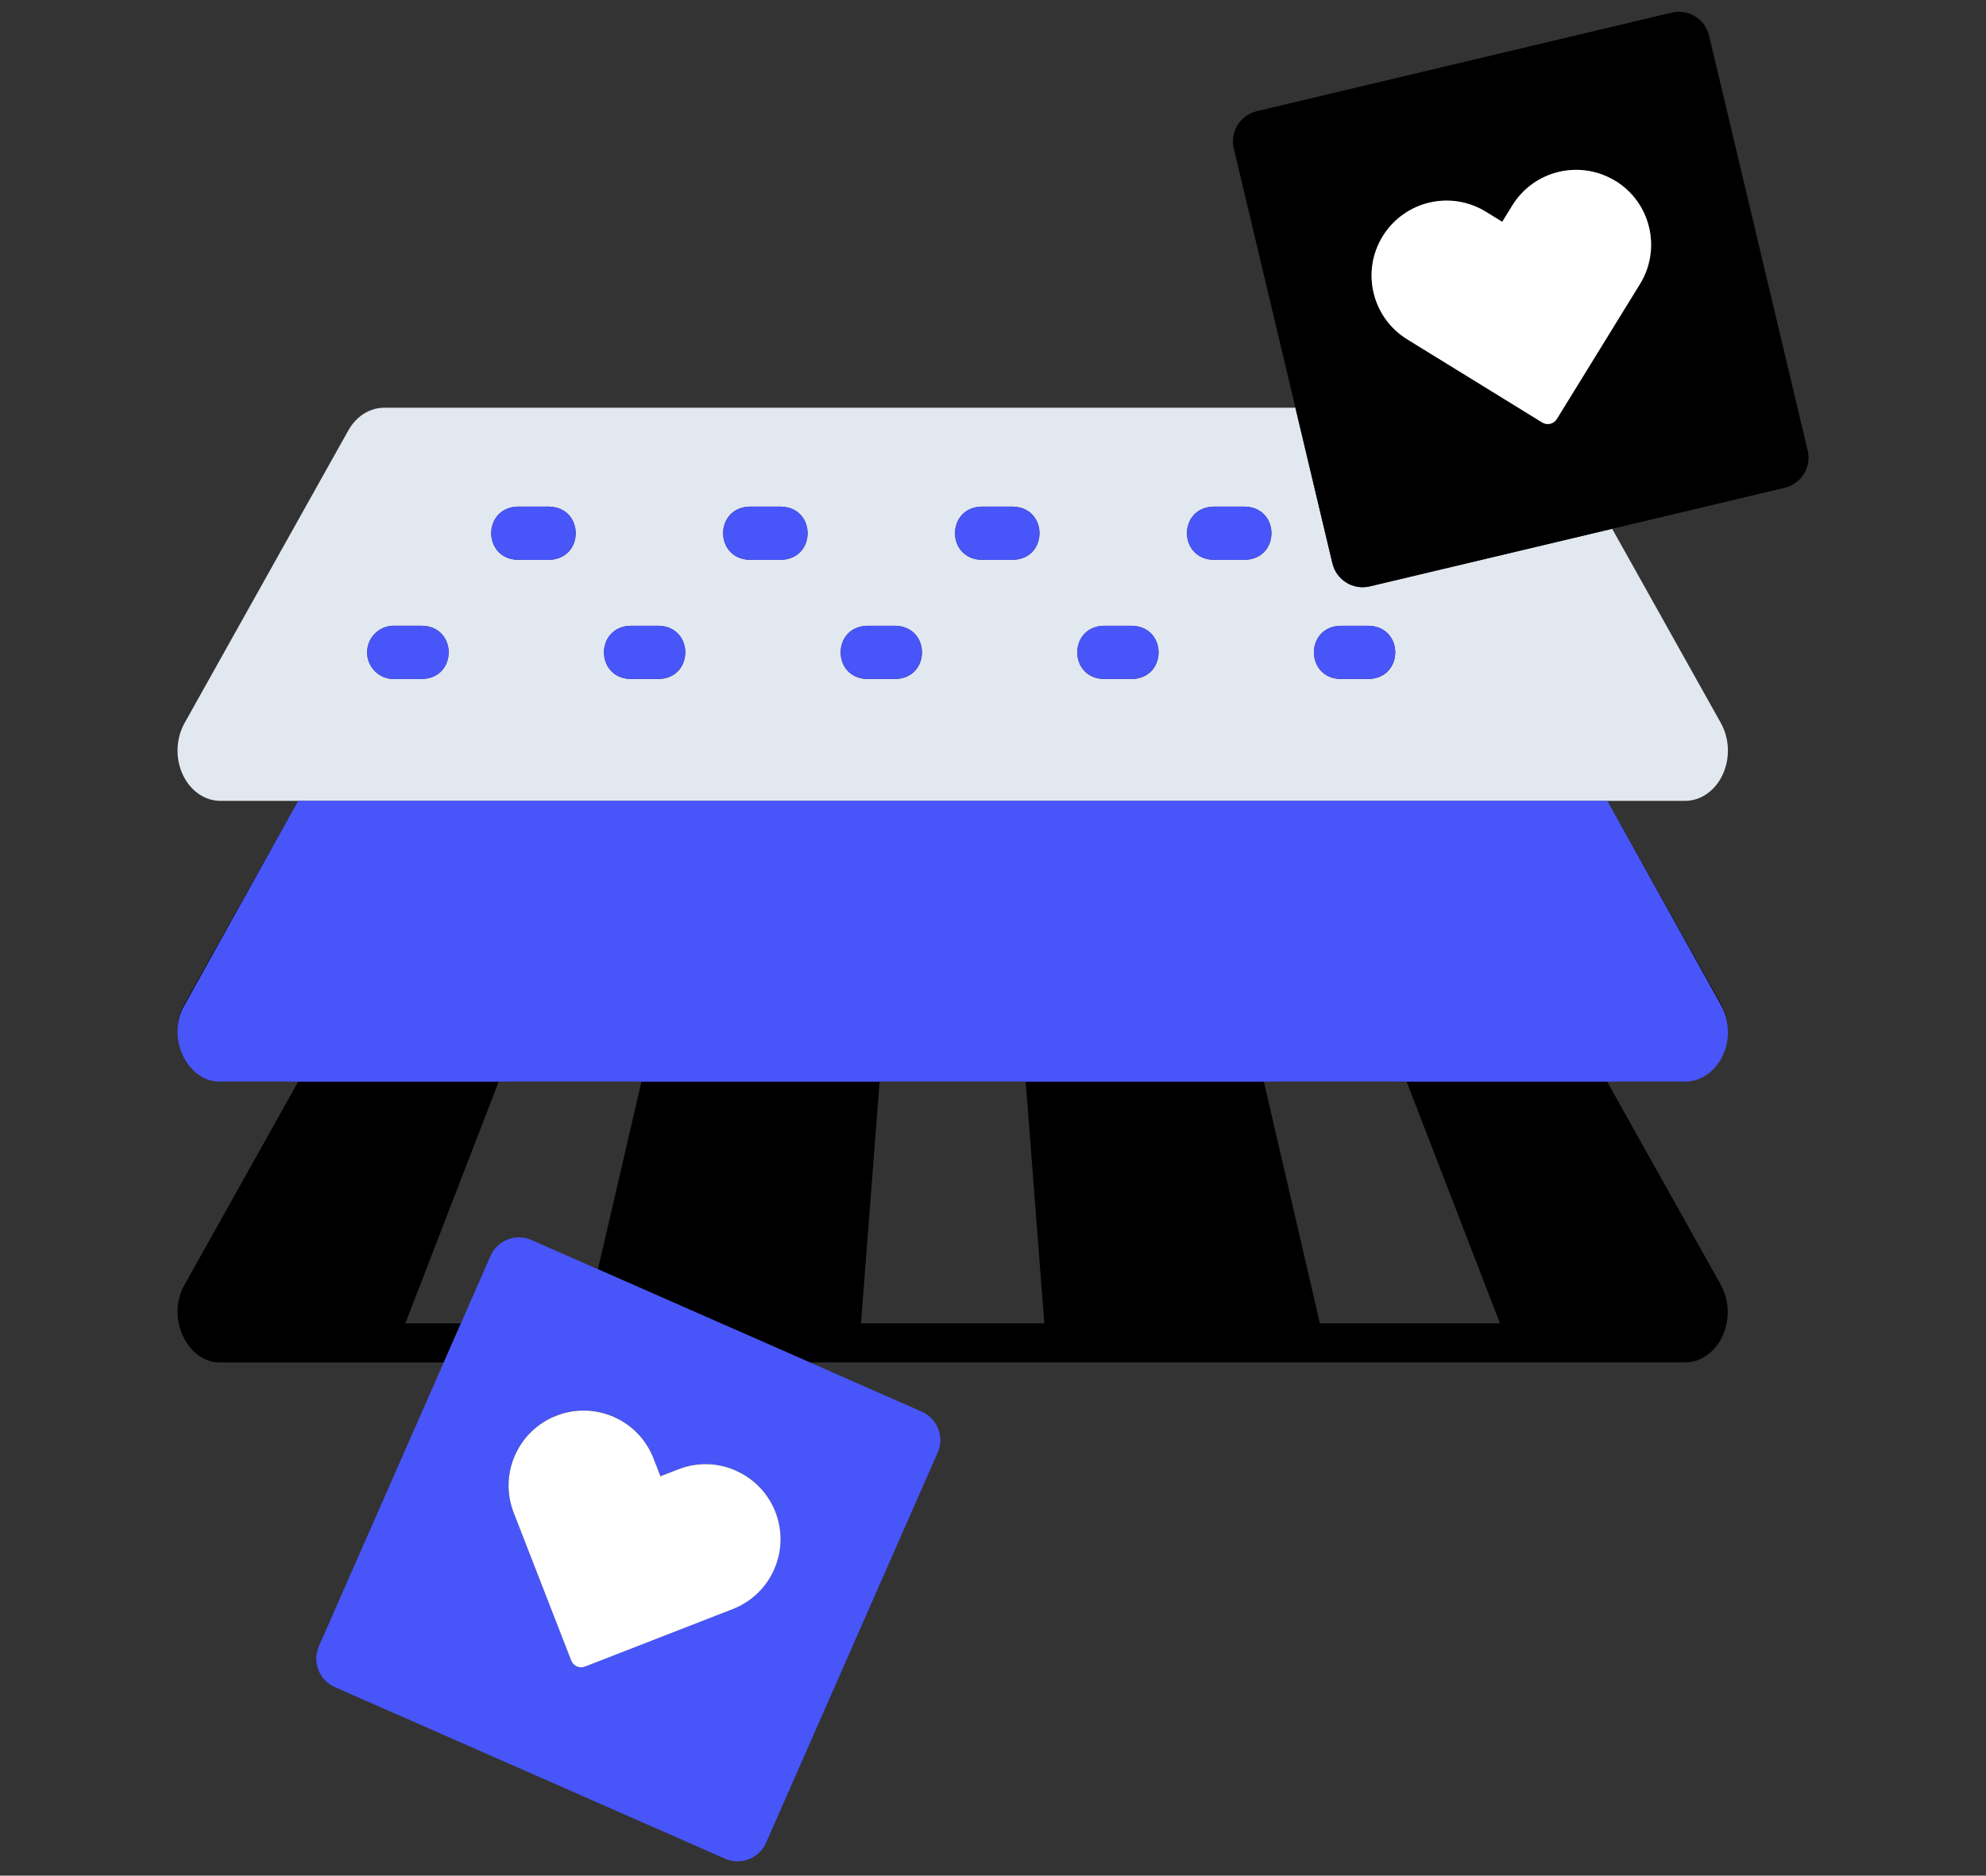 <svg width="307" height="290" viewBox="0 0 307 290" fill="none" xmlns="http://www.w3.org/2000/svg">
<rect x="0" y="0" width="307" height="290" fill="#333333" stroke="none"/>
<g clip-path="url(#clip0_2_778)">
<mask id="mask0_2_778" style="mask-type:luminance" maskUnits="userSpaceOnUse" x="0" y="0" width="307" height="290">
<path d="M307 0H0V290H307V0Z" fill="white"/>
</mask>
<g mask="url(#mask0_2_778)">
<path d="M205.963 87.106L200.24 63.041H59.391C57.144 63.041 55.07 64.357 53.841 66.556L28.529 111.794C27.194 114.185 27.079 117.229 28.241 119.745C29.403 122.261 31.64 123.826 34.079 123.826H260.467C262.906 123.826 265.143 122.261 266.305 119.745C267.467 117.229 267.351 114.185 266.017 111.794L249.212 81.757L211.744 90.659C209.161 91.273 206.578 89.679 205.963 87.096V87.106ZM65.278 104.986H60.87C58.594 104.986 56.751 103.142 56.751 100.866C56.751 98.59 58.594 96.747 60.87 96.747H65.278C70.713 96.91 70.722 104.813 65.278 104.976V104.986ZM84.915 86.558H80.017C74.582 86.385 74.573 78.492 80.017 78.329H84.915C90.35 78.492 90.359 86.395 84.915 86.558ZM101.853 104.986H97.446C92.011 104.823 92.001 96.919 97.446 96.756H101.853C107.288 96.919 107.298 104.823 101.853 104.986ZM120.76 86.558H115.863C110.428 86.385 110.419 78.492 115.863 78.329H120.76C126.195 78.492 126.205 86.395 120.76 86.558ZM138.439 104.986H134.031C128.596 104.823 128.586 96.919 134.031 96.756H138.439C143.874 96.919 143.883 104.823 138.439 104.986ZM156.606 86.558H151.709C146.274 86.385 146.265 78.492 151.709 78.329H156.606C162.041 78.492 162.051 86.395 156.606 86.558ZM175.014 104.986H170.607C165.172 104.823 165.162 96.919 170.607 96.756H175.014C180.449 96.919 180.459 104.823 175.014 104.986ZM192.462 86.558H187.565C182.13 86.385 182.12 78.492 187.565 78.329H192.462C197.897 78.492 197.907 86.395 192.462 86.558ZM211.6 104.986H207.192C201.757 104.823 201.748 96.919 207.192 96.756H211.6C217.035 96.919 217.044 104.823 211.6 104.986Z" fill="#E2E8F0"/>
<path d="M231.89 204.613H204.033L195.372 167.24H158.556L161.436 204.613H133.09L135.971 167.24H99.155L92.433 196.24L125.187 210.644H260.438C262.877 210.644 265.114 209.078 266.276 206.563C267.438 204.047 267.323 201.003 265.988 198.612L248.435 167.23H217.438L231.87 204.604L231.89 204.613Z" fill="black"/>
<path d="M62.656 204.613L77.088 167.24H46.092L28.538 198.621C25.619 203.643 28.913 210.759 34.089 210.653H68.6L71.25 204.613H62.666H62.656Z" fill="black"/>
<path d="M267.092 159.241C267.054 157.829 266.699 156.427 266.017 155.198L248.463 123.817L266.017 155.39C266.679 156.562 267.044 157.887 267.092 159.231V159.241Z" fill="black"/>
<path d="M46.082 123.826L28.529 155.208C27.78 156.494 27.444 157.916 27.434 159.327C27.463 157.992 27.799 156.638 28.529 155.409L46.082 123.836V123.826Z" fill="black"/>
<path d="M54.484 123.826H46.092L28.538 155.4C27.818 156.629 27.473 157.973 27.444 159.318C27.367 163.379 30.19 167.317 34.079 167.23H260.467C262.906 167.23 265.143 165.694 266.305 163.216C266.891 161.968 267.15 160.595 267.092 159.241C267.035 157.896 266.679 156.571 266.017 155.4L248.463 123.826H54.484Z" fill="#4855F9"/>
<path d="M65.278 96.747H60.87C58.594 96.747 56.751 98.59 56.751 100.866C56.751 103.142 58.594 104.986 60.87 104.986H65.278C70.722 104.813 70.713 96.919 65.278 96.756V96.747Z" fill="#4855F9"/>
<path d="M101.853 96.747H97.446C92.001 96.919 92.011 104.813 97.446 104.976H101.853C107.298 104.803 107.288 96.91 101.853 96.747Z" fill="#4855F9"/>
<path d="M138.439 96.747H134.031C128.586 96.919 128.596 104.813 134.031 104.976H138.439C143.883 104.803 143.874 96.91 138.439 96.747Z" fill="#4855F9"/>
<path d="M175.014 96.747H170.607C165.162 96.919 165.172 104.813 170.607 104.976H175.014C180.459 104.803 180.449 96.91 175.014 96.747Z" fill="#4855F9"/>
<path d="M207.192 96.747C201.748 96.919 201.757 104.813 207.192 104.976H211.6C217.044 104.803 217.035 96.91 211.6 96.747H207.192Z" fill="#4855F9"/>
<path d="M84.915 78.329H80.017C74.573 78.502 74.582 86.395 80.017 86.558H84.915C90.359 86.385 90.35 78.492 84.915 78.329Z" fill="#4855F9"/>
<path d="M120.76 78.329H115.863C110.419 78.502 110.428 86.395 115.863 86.558H120.76C126.205 86.385 126.195 78.492 120.76 78.329Z" fill="#4855F9"/>
<path d="M156.606 78.329H151.709C146.265 78.502 146.274 86.395 151.709 86.558H156.606C162.051 86.385 162.041 78.492 156.606 78.329Z" fill="#4855F9"/>
<path d="M192.462 78.329H187.565C182.12 78.502 182.13 86.395 187.565 86.558H192.462C197.907 86.385 197.897 78.492 192.462 78.329Z" fill="#4855F9"/>
<path d="M82.159 191.717C79.729 190.651 76.896 191.755 75.831 194.175L71.241 204.613L68.59 210.653L49.299 254.518C48.233 256.948 49.337 259.78 51.757 260.846L112.089 287.378C114.519 288.444 117.352 287.34 118.417 284.92L144.949 224.587C146.015 222.157 144.911 219.324 142.491 218.259L125.206 210.653L92.452 196.249L82.159 191.726V191.717ZM113.271 248.766L110.505 249.842L90.417 257.658C89.581 257.985 88.631 257.572 88.304 256.727L80.488 236.638L79.412 233.873C77.088 227.9 80.046 221.187 86.009 218.864C88.996 217.702 92.164 217.865 94.882 219.056C97.599 220.246 99.856 222.484 101.018 225.461L102.093 228.226L104.859 227.151C107.845 225.989 111.014 226.152 113.731 227.343C116.449 228.533 118.706 230.761 119.867 233.748C122.191 239.711 119.234 246.433 113.271 248.757V248.766Z" fill="#4855F9"/>
<path d="M113.731 227.362C111.014 226.162 107.845 226.008 104.859 227.17L102.093 228.245L101.018 225.48C99.856 222.493 97.599 220.266 94.882 219.075C92.164 217.884 88.996 217.721 86.009 218.883C80.046 221.207 77.088 227.919 79.412 233.892L80.488 236.657L88.304 256.746C88.631 257.581 89.572 258.004 90.417 257.677L110.505 249.861L113.271 248.785C119.234 246.462 122.191 239.74 119.867 233.776C118.706 230.79 116.449 228.562 113.731 227.372V227.362Z" fill="white"/>
<path d="M279.431 69.638L264.192 5.512C263.578 2.929 260.995 1.335 258.412 1.949L194.286 17.189C191.703 17.803 190.109 20.386 190.724 22.97L200.25 63.032L205.973 87.096C206.587 89.679 209.17 91.273 211.753 90.659L249.222 81.757L275.878 75.419C278.462 74.805 280.056 72.222 279.441 69.638H279.431ZM253.514 43.932L251.959 46.458L240.657 64.808C240.186 65.576 239.178 65.817 238.41 65.346L220.059 54.044L217.534 52.488C212.08 49.127 210.39 41.992 213.741 36.538C215.421 33.811 218.043 32.025 220.933 31.343C223.814 30.661 226.964 31.074 229.691 32.755L232.216 34.31L233.772 31.785C235.452 29.058 238.074 27.271 240.964 26.59C243.845 25.908 246.994 26.321 249.721 28.001C255.176 31.362 256.866 38.497 253.514 43.951V43.932Z" fill="black"/>
<path d="M249.721 27.982C246.994 26.302 243.854 25.889 240.964 26.57C238.074 27.252 235.452 29.048 233.772 31.766L232.216 34.291L229.691 32.735C226.964 31.055 223.814 30.642 220.933 31.324C218.052 32.006 215.421 33.801 213.741 36.519C210.38 41.973 212.08 49.108 217.534 52.469L220.059 54.025L238.41 65.327C239.178 65.797 240.177 65.557 240.657 64.789L251.959 46.438L253.514 43.913C256.866 38.459 255.176 31.324 249.721 27.963V27.982Z" fill="white"/>
</g>
</g>
<defs>
<clipPath id="clip0_2_778">
<rect width="307" height="290" fill="white"/>
</clipPath>
</defs>
</svg>

